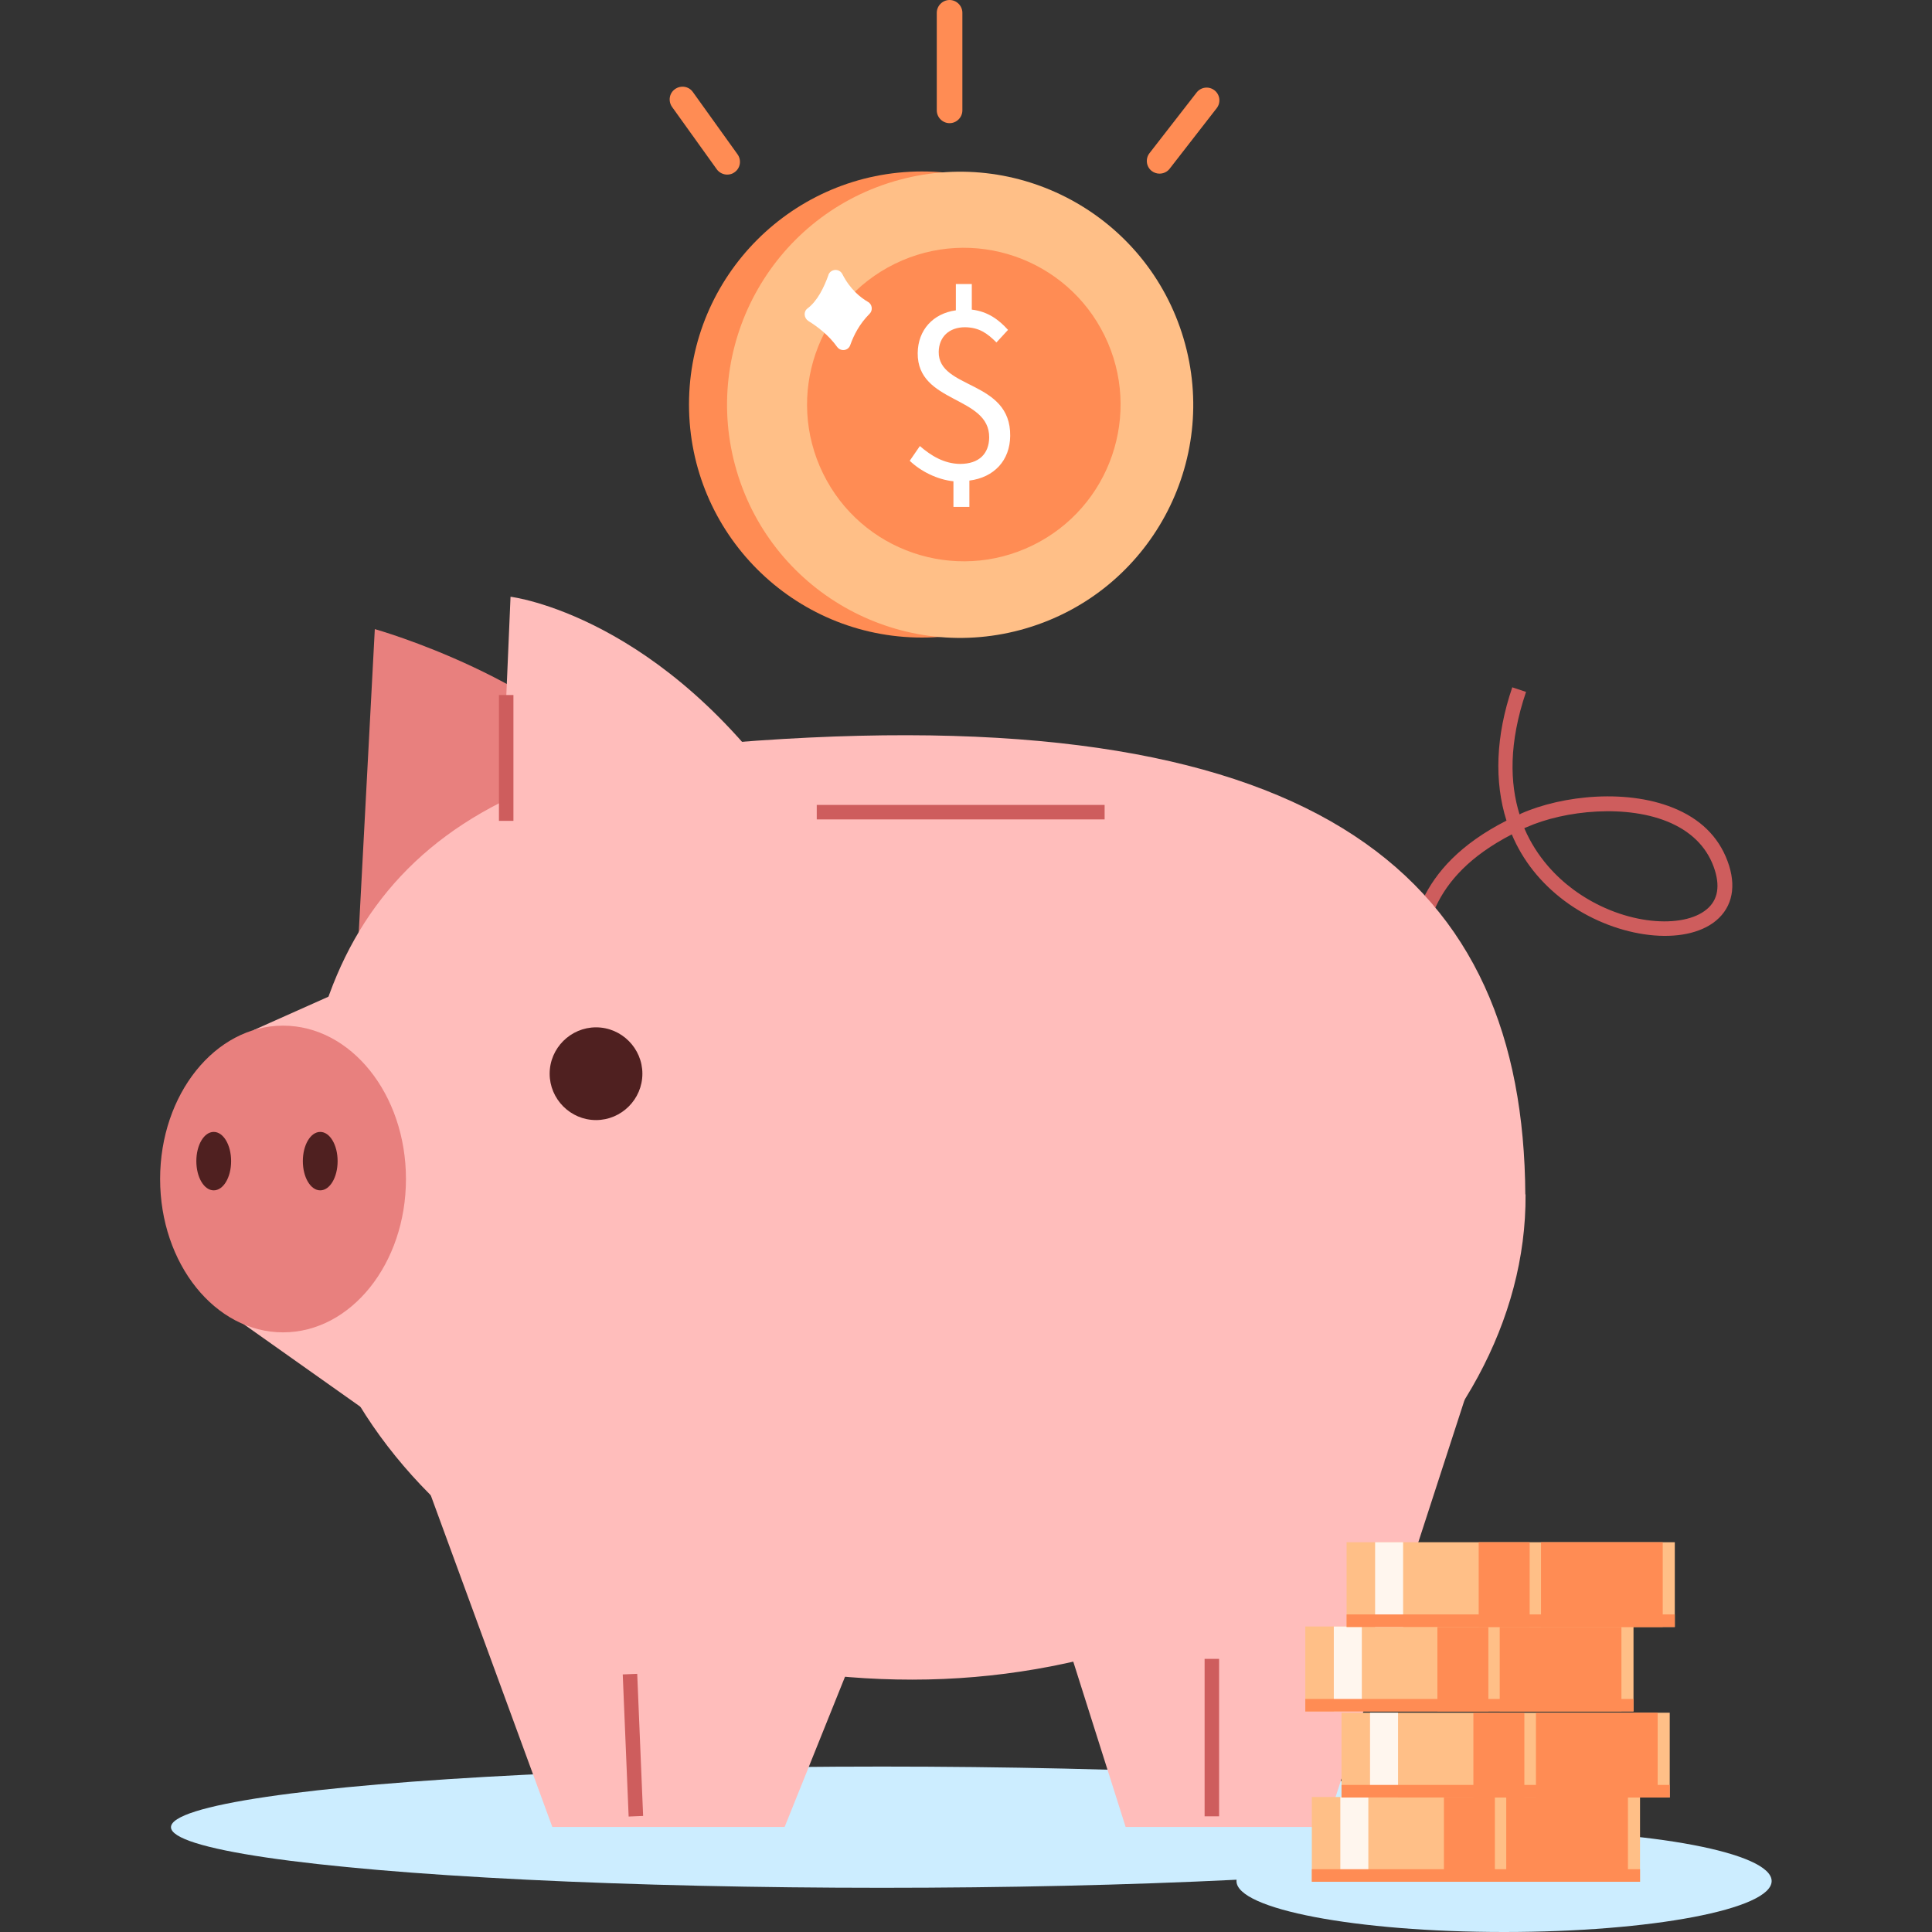 <?xml version="1.0" encoding="UTF-8"?><svg id="Layer_4" xmlns="http://www.w3.org/2000/svg" viewBox="0 0 80 80"><rect x="0" y="0" width="80" height="80" fill="#333333" stroke="none"/><defs><style>.cls-1{fill:#ffbf87;}.cls-1,.cls-2,.cls-3,.cls-4,.cls-5,.cls-6,.cls-7,.cls-8,.cls-9,.cls-10{stroke-width:0px;}.cls-2{fill:#ffbdbb;}.cls-3,.cls-5{fill:#fff;}.cls-4{fill:#ccedff;}.cls-5{fill-rule:evenodd;}.cls-6{fill:#ff8c54;}.cls-7{fill:#ce5d5d;}.cls-8{fill:#e8807e;}.cls-9{fill:#4f2020;}.cls-10{fill:#fff6ee;}</style></defs><ellipse class="cls-4" cx="62.28" cy="77.89" rx="11.08" ry="2.11"/><circle class="cls-6" cx="38.18" cy="16.75" r="9.65"/><circle class="cls-1" cx="39.76" cy="16.76" r="9.65" transform="translate(-3.13 12.03) rotate(-16.56)"/><circle class="cls-6" cx="39.91" cy="16.75" r="6.49" transform="translate(-3.3 19.26) rotate(-26.09)"/><path class="cls-3" d="m39.49,19.93c-.69-.07-1.37-.42-1.82-.85l.42-.61c.46.4,1,.73,1.66.74.8,0,1.2-.43,1.21-1.09.02-1.74-2.98-1.4-2.96-3.5.01-.96.64-1.64,1.58-1.77v-1.09s.66,0,.66,0v1.06c.67.08,1.12.42,1.5.84l-.48.52c-.39-.39-.72-.62-1.3-.63-.66,0-1.08.4-1.09,1.02-.02,1.56,2.99,1.16,2.96,3.48-.01,1.02-.67,1.72-1.69,1.85v1.09s-.66,0-.66,0v-1.06Z"/><path class="cls-5" d="m34.3,11.4c-.18.5-.45,1.06-.86,1.37-.18.13-.15.4.03.52.36.22.84.58,1.19,1.07.15.21.47.17.55-.08.14-.39.37-.86.8-1.29.14-.14.11-.39-.07-.49-.31-.18-.74-.52-1.06-1.15-.13-.25-.49-.22-.58.04Z"/><ellipse class="cls-4" cx="36.52" cy="75.66" rx="29.44" ry="2.51"/><path class="cls-8" d="m14.57,44l.95-17.95s7.32,2.05,10.61,6.39l3.48,5.66s-7.85,6.38-15.04,5.91Z"/><polygon class="cls-2" points="10.51 42.65 19.63 38.58 20.39 62.12 10.09 54.83 10.51 42.65"/><path class="cls-2" d="m20.25,45.54l.89-20.83s6.31.75,11.74,8.8l2.75,4.75s-8.38,7.6-15.38,7.28Z"/><path class="cls-7" d="m58.81,40.88l-.6-.05c.01-.13.02-.27.03-.41.11-1.8.29-4.48,4.14-6.44-.51-1.61-.45-3.5.24-5.52l.57.19c-.72,2.12-.67,3.78-.27,5.07.02,0,.04-.02.06-.03,1.71-.76,4.49-1.06,6.49-.16,1.09.49,1.8,1.27,2.13,2.32.31,1,.07,1.84-.67,2.37-1.39.98-4.16.57-6.15-.92-1-.75-1.73-1.68-2.18-2.75-3.48,1.8-3.63,4.15-3.74,5.9,0,.14-.02.28-.03.41Zm4.31-6.58c.52,1.21,1.34,2.02,2.01,2.52,1.96,1.46,4.4,1.65,5.44.91.53-.37.67-.94.44-1.69-.27-.87-.88-1.53-1.8-1.95-1.81-.82-4.44-.53-5.99.16-.03.01-.07.03-.1.04Z"/><path class="cls-2" d="m63.17,49.46c.07,10.43-11.37,20.09-25.4,20.09s-25.4-8.99-25.4-20.09,4.97-17.81,18.96-18.79c23.59-1.65,31.75,5.85,31.83,18.79Z"/><ellipse class="cls-8" cx="11.72" cy="48.82" rx="5.09" ry="6.35"/><path class="cls-9" d="m9.57,48.08c0,.67-.32,1.21-.72,1.21-.4,0-.72-.54-.72-1.21,0-.67.32-1.21.72-1.21.4,0,.72.54.72,1.21Z"/><path class="cls-9" d="m13.98,48.08c0,.67-.32,1.21-.72,1.21-.4,0-.72-.54-.72-1.21,0-.67.32-1.21.72-1.21.4,0,.72.54.72,1.21Z"/><polygon class="cls-2" points="54.9 75.65 46.61 75.65 42.15 61.57 60.76 57.61 54.9 75.65"/><polygon class="cls-2" points="32.49 75.65 22.87 75.65 17.71 61.57 38.15 61.57 32.49 75.65"/><path class="cls-9" d="m24.68,46.38h0c1.05,0,1.92-.86,1.92-1.92h0c0-1.05-.86-1.92-1.92-1.92h0c-1.05,0-1.92.86-1.92,1.92h0c0,1.05.86,1.92,1.92,1.92Z"/><rect class="cls-7" x="25.91" y="69.32" width=".6" height="5.89" transform="translate(-2.98 1.15) rotate(-2.38)"/><rect class="cls-7" x="49.88" y="68.69" width=".6" height="6.52"/><rect class="cls-7" x="33.82" y="33.33" width="11.92" height=".6"/><rect class="cls-7" x="20.66" y="28.78" width=".6" height="5.21"/><rect class="cls-1" x="54.32" y="74.41" width="13.59" height="3.51"/><rect class="cls-6" x="62.37" y="74.41" width="5.04" height="3.51"/><rect class="cls-6" x="59.79" y="74.41" width="2.11" height="3.51"/><rect class="cls-10" x="55.5" y="74.41" width="1.16" height="3.51"/><rect class="cls-6" x="54.32" y="77.4" width="13.59" height=".52"/><rect class="cls-1" x="55.55" y="70.92" width="13.59" height="3.51"/><rect class="cls-6" x="63.6" y="70.92" width="5.04" height="3.51"/><rect class="cls-6" x="61.01" y="70.92" width="2.11" height="3.51"/><rect class="cls-10" x="56.73" y="70.92" width="1.16" height="3.51"/><rect class="cls-6" x="55.55" y="73.91" width="13.59" height=".52"/><rect class="cls-1" x="54.05" y="67.35" width="13.59" height="3.51"/><rect class="cls-6" x="62.1" y="67.35" width="5.04" height="3.51"/><rect class="cls-6" x="59.52" y="67.35" width="2.11" height="3.51"/><rect class="cls-10" x="55.23" y="67.35" width="1.16" height="3.51"/><rect class="cls-6" x="54.05" y="70.35" width="13.59" height=".52"/><rect class="cls-1" x="55.76" y="63.86" width="13.59" height="3.51"/><rect class="cls-6" x="63.81" y="63.86" width="5.04" height="3.51"/><rect class="cls-6" x="61.23" y="63.86" width="2.11" height="3.51"/><rect class="cls-10" x="56.94" y="63.86" width="1.16" height="3.51"/><rect class="cls-6" x="55.76" y="66.85" width="13.59" height=".52"/><path class="cls-6" d="m30.11,7.23c-.16,0-.33-.08-.43-.22l-1.85-2.58c-.17-.24-.12-.57.12-.74s.57-.12.74.12l1.85,2.58c.17.24.12.57-.12.74-.09.07-.2.1-.31.1Z"/><path class="cls-6" d="m48.01,7.19c-.11,0-.23-.04-.32-.11-.23-.18-.27-.51-.09-.74l1.95-2.51c.18-.23.51-.27.74-.09.23.18.27.51.09.74l-1.95,2.51c-.1.13-.26.2-.42.2Z"/><path class="cls-6" d="m39.32,5.1c-.29,0-.53-.24-.53-.53V.53c0-.29.24-.53.53-.53s.53.24.53.53v4.04c0,.29-.24.53-.53.53Z"/></svg>